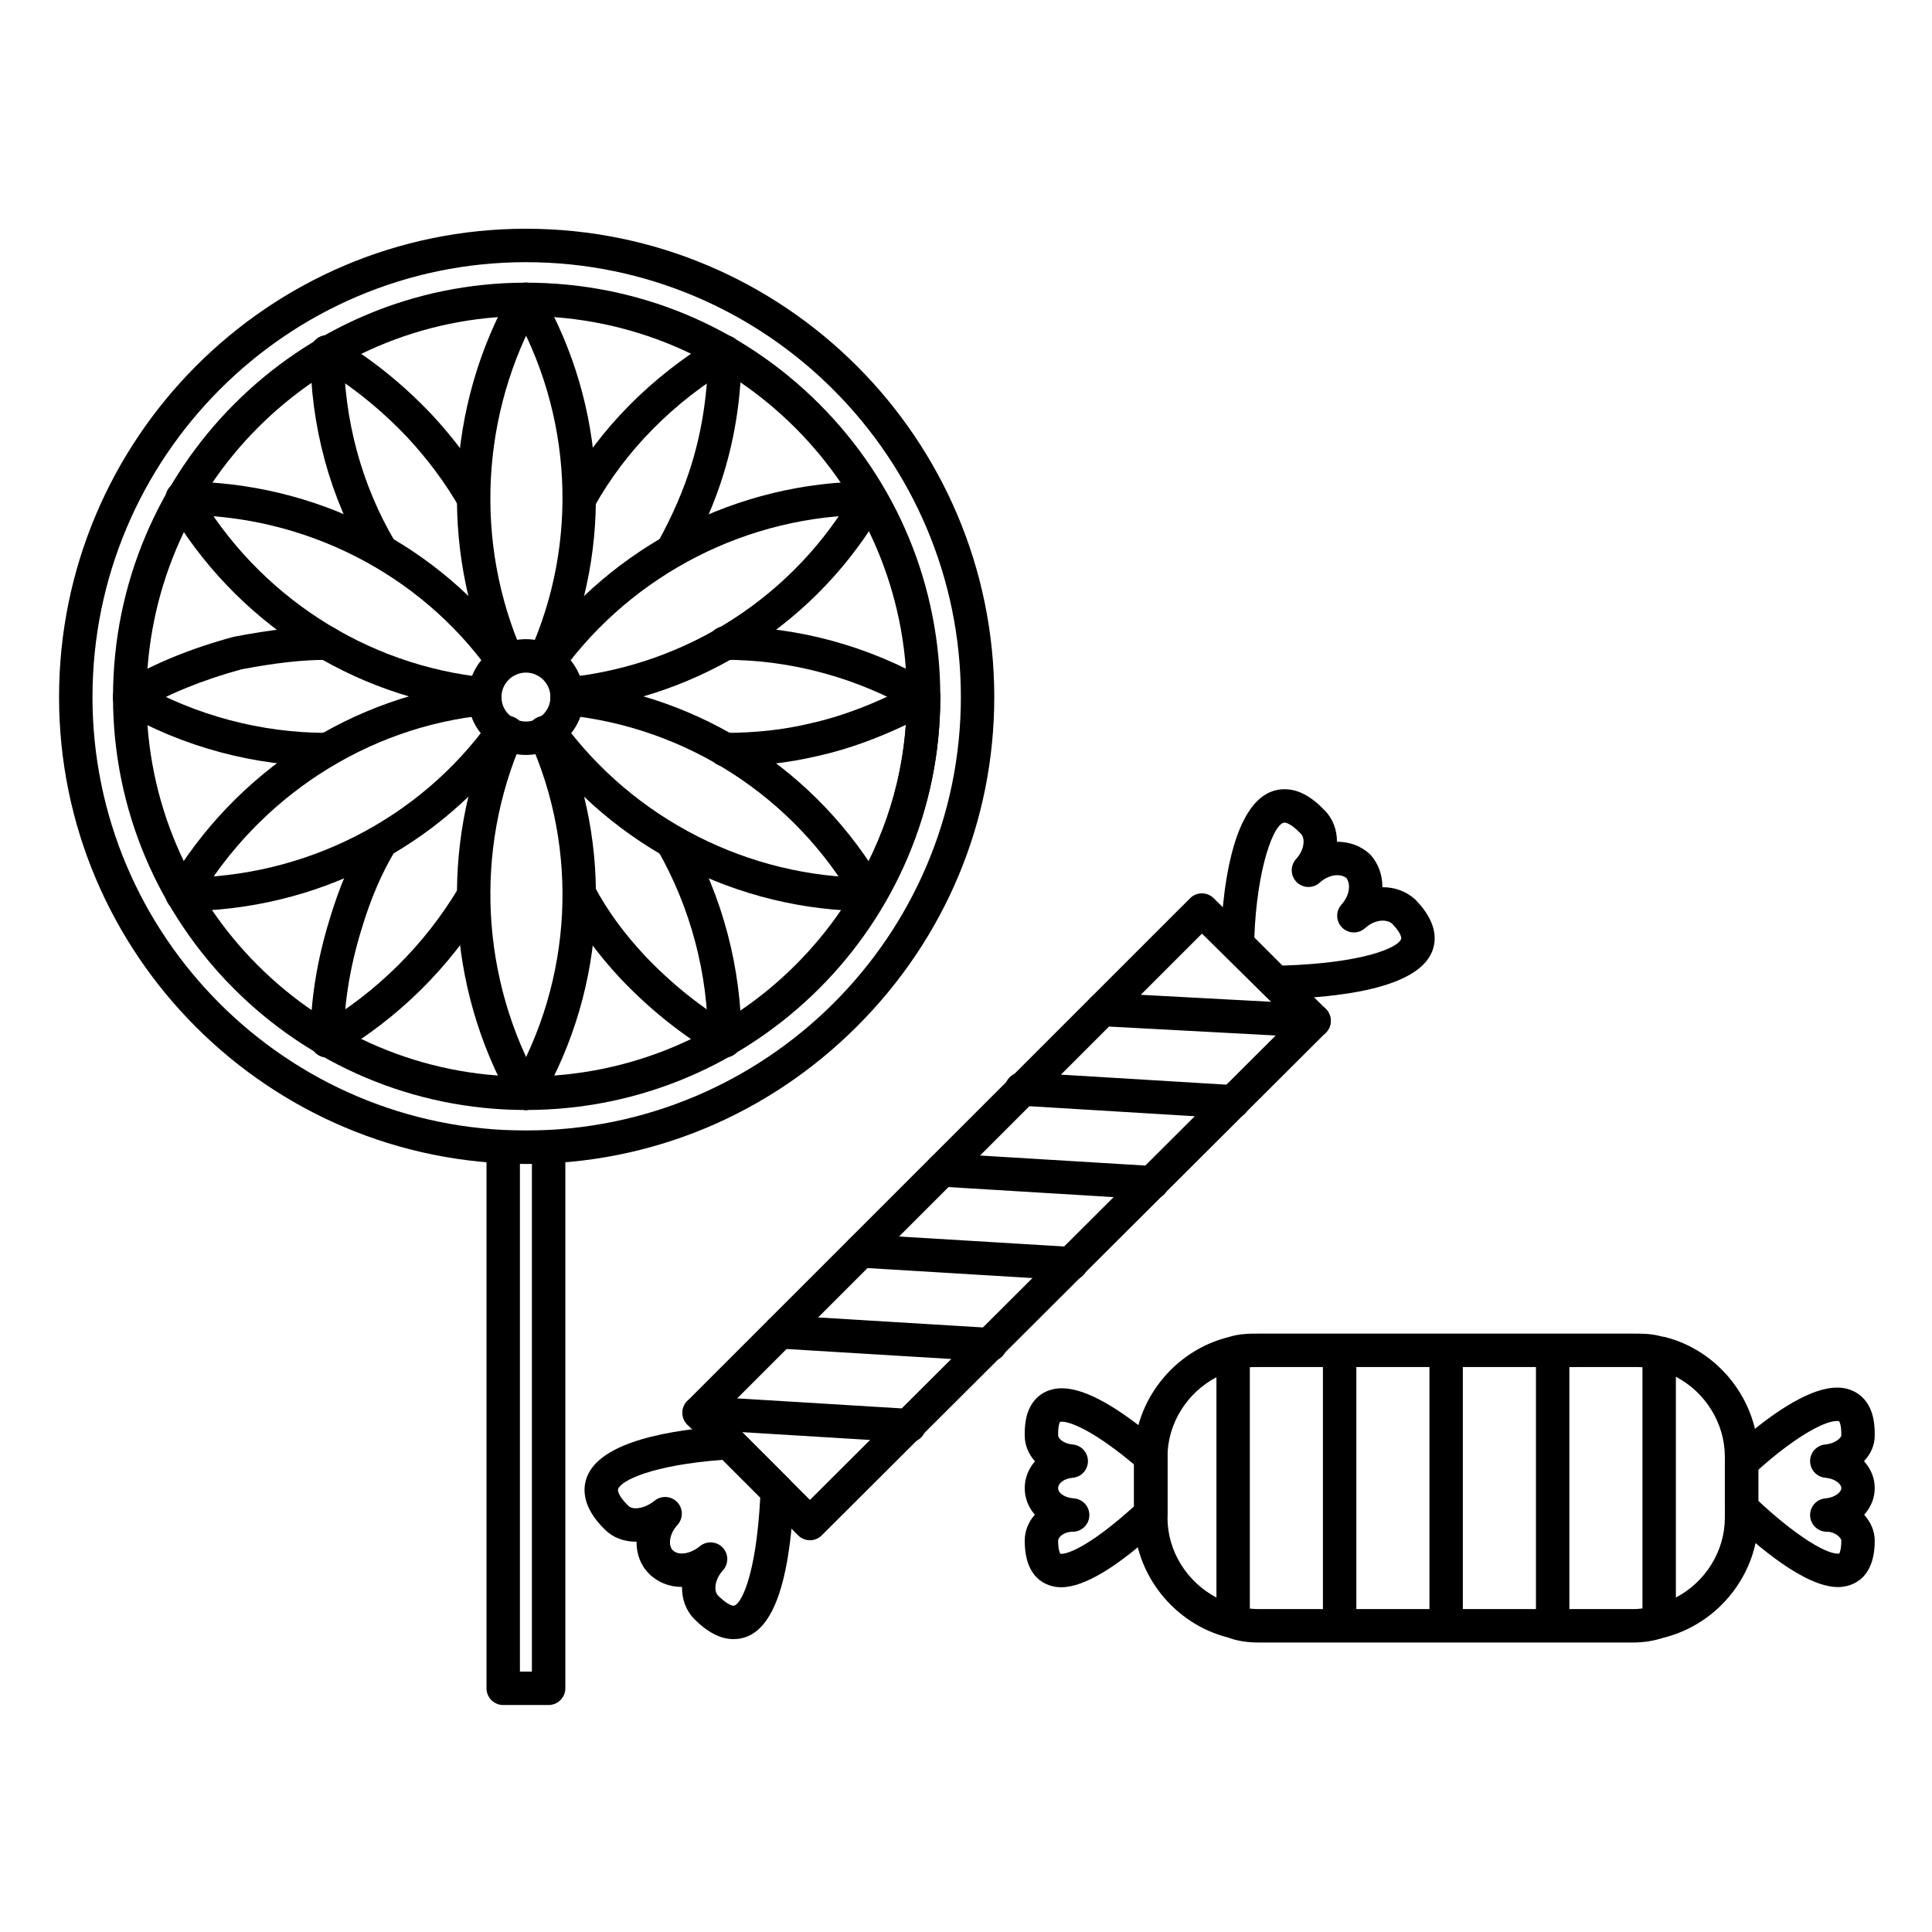 <?xml version="1.0" encoding="UTF-8"?>
<!-- Uploaded to: SVG Repo, www.svgrepo.com, Generator: SVG Repo Mixer Tools -->
<svg fill="#000000" width="800px" height="800px" version="1.1" viewBox="144 144 512 512" xmlns="http://www.w3.org/2000/svg">
 <g>
  <path d="m576.93 579.28h-99.355c-3.113 0-5.769-0.43-8.117-1.312-14.453-3.66-24.91-16.949-24.91-31.719v-16.184c0-14.805 10.52-28.117 25.035-31.723 2.883-0.918 5.594-0.918 7.996-0.918h99.355c2.258 0 4.793 0 7.473 0.766 0.25 0.02 0.5 0.059 0.746 0.117 14.379 3.59 24.812 16.949 24.812 31.758v16.184c0 14.805-10.52 28.129-25.039 31.746-2.621 0.855-5.309 1.285-7.996 1.285zm-17.031-8.855h17.031c0.781 0 1.562-0.059 2.34-0.168v-63.941c-0.738-0.035-1.516-0.035-2.34-0.035l-17.031 0.004zm-28.227 0h19.371v-64.141h-19.371zm-28.227 0h19.371v-64.141h-19.371zm-28.227-0.133c0.727 0.09 1.512 0.133 2.356 0.133h17.016v-64.141h-17.016c-0.828 0-1.609 0-2.356 0.035zm112.91-61.438v58.512c7.766-4.082 12.977-12.234 12.977-21.113v-16.184c0.004-8.949-5.223-17.168-12.977-21.215zm-121.76 0.125c-7.758 4.074-12.965 12.219-12.965 21.09v16.184c0 8.875 5.207 17.027 12.965 21.109z"/>
  <path d="m631.07 564.59c-8.836 0-21.715-11.133-28.605-17.77-0.867-0.836-1.355-1.988-1.355-3.188v-12.059c0-1.23 0.512-2.402 1.41-3.242 5.359-4.992 18.852-16.605 28.305-16.605 3.473 0 5.652 1.48 6.867 2.723 2.199 2.246 3.223 5.543 3.129 10.07 0 2.473-1.059 4.816-2.84 6.707 1.789 1.969 2.844 4.441 2.844 7.125 0 2.66-1.039 5.117-2.801 7.078 1.738 1.922 2.801 4.32 2.801 6.848-0.004 11.426-7.465 12.312-9.754 12.312zm-21.105-22.859c8.875 8.309 17.414 14.004 21.105 14.004 0.23 0 0.336-0.027 0.363-0.035-0.02-0.016 0.535-0.777 0.535-3.418 0-0.68-1.531-2.356-3.844-2.356-2.375 0-4.328-1.875-4.426-4.25-0.094-2.375 1.703-4.402 4.07-4.59 2.402-0.191 4.199-1.602 4.199-2.731 0-1.129-1.797-2.539-4.199-2.731-2.297-0.184-4.066-2.098-4.074-4.402-0.008-2.301 1.754-4.227 4.047-4.426 2.727-0.234 4.223-1.871 4.223-2.371 0.062-2.981-0.574-3.754-0.602-3.785-0.008 0-0.16-0.062-0.539-0.062-3.898 0-12.328 5.258-20.859 12.938z"/>
  <path d="m425.23 564.64c-2.269 0-9.668-0.891-9.668-12.359 0-2.59 1-4.977 2.68-6.879-1.699-1.938-2.68-4.371-2.68-7.047 0-2.668 1.004-5.129 2.719-7.094-1.699-1.883-2.703-4.234-2.719-6.777-0.094-4.441 0.914-7.676 3.07-9.887 1.199-1.227 3.348-2.688 6.773-2.688 6.203 0 15.105 4.984 26.461 14.812 0.973 0.84 1.531 2.062 1.531 3.348v15.066c0 1.23-0.512 2.406-1.414 3.242-11.602 10.789-20.602 16.262-26.754 16.262zm-0.238-8.871c0.051 0.008 0.129 0.016 0.238 0.016 2.555 0 9.098-3.328 19.312-12.594v-11.078c-9.93-8.344-16.48-11.348-19.133-11.348-0.289 0-0.449 0.039-0.488 0.059 0.02 0.004-0.562 0.746-0.5 3.508v0.102c0 0.711 1.32 2.152 3.848 2.371 2.293 0.199 4.055 2.121 4.047 4.426-0.008 2.305-1.777 4.215-4.074 4.402-2.144 0.172-3.824 1.371-3.824 2.731 0 1.379 1.793 2.551 4.172 2.727 2.375 0.176 4.188 2.199 4.098 4.578-0.09 2.379-2.043 4.266-4.426 4.266-2.523 0-3.844 1.531-3.844 2.356 0.004 2.367 0.438 3.262 0.574 3.481z"/>
  <path d="m358.64 552.18c-1.133 0-2.266-0.434-3.133-1.297l-29.355-29.355c-0.832-0.832-1.297-1.957-1.297-3.133 0-1.176 0.465-2.301 1.297-3.133l133.23-133.22c1.723-1.723 4.508-1.73 6.242-0.02l29.73 29.355c0.84 0.828 1.312 1.961 1.316 3.141 0.004 1.18-0.465 2.312-1.301 3.144l-133.61 133.23c-0.863 0.863-1.996 1.293-3.125 1.293zm-23.094-33.781 23.098 23.098 127.32-126.95-23.426-23.129z"/>
  <path d="m482.09 408.8c-1.172 0-2.301-0.465-3.133-1.297l-10.164-10.164c-0.855-0.855-1.324-2.019-1.297-3.231 0.211-9.609 2.059-40.957 16.934-40.957 3.551 0 7.027 1.832 10.625 5.606 2.191 2.215 3.266 5.188 3.258 8.316h0.082c3.188 0 6.195 1.105 8.465 3.117 0.133 0.117 0.258 0.242 0.375 0.375 2.109 2.375 3.137 5.41 3.113 8.551h0.09c3.188 0 6.195 1.105 8.465 3.117 0.082 0.07 0.16 0.148 0.234 0.223 5.82 5.969 5.586 10.785 4.363 13.773-3.981 9.73-24.664 12.203-41.312 12.562-0.035 0.008-0.066 0.008-0.098 0.008zm-5.684-16.371 7.469 7.465c21.039-0.668 30.445-4.609 31.43-7.012 0.227-0.555-0.426-2.066-2.375-4.102-0.812-0.664-1.797-0.805-2.492-0.805-1.578 0-3.281 0.723-4.664 1.98-1.75 1.59-4.441 1.527-6.109-0.145-1.672-1.672-1.734-4.359-0.145-6.109 2.055-2.258 2.578-5.289 1.262-7.047-0.793-0.594-1.723-0.723-2.387-0.723-1.578 0-3.277 0.723-4.664 1.98-1.75 1.59-4.441 1.523-6.109-0.145-1.672-1.672-1.734-4.359-0.145-6.109 2.234-2.457 2.465-5.492 1.273-6.684-0.027-0.027-0.051-0.051-0.078-0.078-2.613-2.75-3.992-2.887-4.242-2.887-2.836 0-7.344 12.055-8.023 30.418z"/>
  <path d="m338.38 578.38c-3.402 0-6.785-1.727-10.34-5.277-2.262-2.262-3.352-5.328-3.297-8.547h-0.074c-3.34 0-6.418-1.246-8.668-3.508-2.258-2.246-3.352-5.285-3.312-8.48-3.273 0.043-6.246-1.078-8.352-3.18-6.047-5.887-5.965-10.797-4.828-13.871 3.539-9.547 22.297-12.68 37.414-13.621 1.266-0.078 2.508 0.391 3.406 1.289l12.797 12.797c0.875 0.875 1.344 2.082 1.293 3.32-1.117 26.297-6.363 39.078-16.039 39.078zm-6.07-25.633c1.176 0 2.348 0.465 3.211 1.379 1.598 1.684 1.625 4.312 0.062 6.027-2.238 2.461-2.473 5.5-1.285 6.688 1.984 1.984 3.438 2.688 4.078 2.688 1.793 0 5.969-7.269 7.098-28.668l-9.988-9.988c-18.551 1.391-26.824 5.426-27.676 7.723-0.246 0.664 0.504 2.312 2.742 4.488 0.527 0.527 1.316 0.629 1.895 0.629 1.598 0 3.473-0.75 5.023-2.008 1.801-1.461 4.422-1.289 6.016 0.398 1.59 1.688 1.609 4.316 0.043 6.027-2.234 2.441-2.465 5.469-1.27 6.656 0.617 0.617 1.398 0.914 2.406 0.914 1.535 0 3.344-0.73 4.836-1.953 0.824-0.672 1.816-1 2.809-1z"/>
  <path d="m492.25 418.96c-0.078 0-0.16-0.004-0.242-0.008l-56.078-3.008c-2.441-0.133-4.316-2.219-4.184-4.66 0.129-2.441 2.203-4.34 4.66-4.184l56.078 3.008c2.441 0.133 4.316 2.219 4.184 4.66-0.125 2.363-2.082 4.191-4.418 4.191z"/>
  <path d="m470.8 440.42c-0.09 0-0.18-0.004-0.273-0.008l-56.078-3.398c-2.441-0.148-4.301-2.246-4.152-4.688 0.148-2.438 2.227-4.277 4.688-4.152l56.078 3.398c2.441 0.148 4.301 2.246 4.152 4.688-0.141 2.352-2.09 4.16-4.414 4.16z"/>
  <path d="m449.35 461.86c-0.09 0-0.18-0.004-0.273-0.008l-55.699-3.383c-2.441-0.148-4.301-2.246-4.152-4.688 0.148-2.441 2.25-4.285 4.688-4.152l55.699 3.383c2.441 0.148 4.301 2.246 4.152 4.688-0.141 2.352-2.094 4.16-4.414 4.16z"/>
  <path d="m427.89 483.31c-0.09 0-0.18-0.004-0.27-0.008l-55.699-3.371c-2.441-0.148-4.301-2.246-4.152-4.688 0.148-2.441 2.258-4.281 4.688-4.152l55.699 3.371c2.441 0.148 4.301 2.246 4.152 4.688-0.145 2.352-2.094 4.16-4.418 4.16z"/>
  <path d="m406.45 504.77c-0.09 0-0.18-0.004-0.273-0.008l-55.703-3.383c-2.441-0.148-4.301-2.246-4.152-4.688 0.148-2.441 2.262-4.281 4.688-4.152l55.699 3.383c2.441 0.148 4.301 2.246 4.152 4.688-0.141 2.348-2.09 4.16-4.41 4.16z"/>
  <path d="m384.99 526.23c-0.09 0-0.184-0.004-0.273-0.008l-55.699-3.398c-2.441-0.148-4.301-2.246-4.152-4.691 0.148-2.441 2.254-4.297 4.691-4.148l55.699 3.398c2.441 0.148 4.301 2.246 4.152 4.691-0.145 2.348-2.094 4.156-4.418 4.156z"/>
  <path d="m289.39 595.85h-12.031c-2.445 0-4.43-1.984-4.43-4.43v-143.4c0-2.445 1.984-4.43 4.43-4.43h12.031c2.445 0 4.43 1.984 4.43 4.43v143.4c-0.004 2.445-1.988 4.426-4.43 4.426zm-7.606-8.855h3.176v-134.55h-3.176z"/>
  <path d="m283.38 452.45c-68.223 0-123.73-55.504-123.73-123.72 0-68.434 55.504-124.11 123.73-124.11 68.438 0 124.11 55.676 124.11 124.11 0 32.875-12.941 63.891-36.445 87.34-23.516 23.461-54.652 36.383-87.668 36.383zm0-238.97c-63.34 0-114.87 51.703-114.87 115.25 0 63.34 51.531 114.87 114.87 114.87 63.555 0 115.26-51.527 115.26-114.87-0.004-63.551-51.707-115.25-115.26-115.25z"/>
  <path d="m283.38 438.16c-60.336 0-109.43-49.094-109.43-109.44 0-60.547 49.09-109.81 109.43-109.81 29.395 0 56.988 11.402 77.699 32.113 20.711 20.707 32.113 48.301 32.113 77.695 0 60.344-49.262 109.44-109.81 109.44zm0-210.39c-55.453 0-100.57 45.289-100.57 100.95 0 55.461 45.113 100.58 100.57 100.58 55.668 0 100.96-45.121 100.96-100.58 0.004-55.664-45.289-100.95-100.95-100.95z"/>
  <path d="m297.67 280.46c-0.73 0-1.473-0.18-2.156-0.562-2.137-1.191-2.898-3.891-1.707-6.023 9.086-16.27 22.918-30.242 39.992-40.406 2.102-1.25 4.82-0.562 6.07 1.539 1.25 2.102 0.562 4.82-1.539 6.07-15.738 9.367-28.461 22.203-36.789 37.113-0.812 1.453-2.32 2.269-3.871 2.269z"/>
  <path d="m244.98 294.39c-1.512 0-2.984-0.773-3.809-2.164-9.762-16.414-14.922-35.418-14.922-54.949 0-2.445 1.984-4.43 4.43-4.43 2.445 0 4.43 1.984 4.43 4.43 0 17.941 4.731 35.375 13.676 50.422 1.25 2.102 0.559 4.82-1.543 6.07-0.711 0.422-1.492 0.621-2.262 0.621z"/>
  <path d="m388.75 333.16c-0.754 0-1.52-0.195-2.219-0.602-15.434-8.965-32.883-13.703-50.469-13.703-2.445 0-4.43-1.984-4.43-4.43s1.984-4.43 4.43-4.43c19.145 0 38.137 5.152 54.918 14.902 2.113 1.23 2.832 3.938 1.605 6.051-0.824 1.422-2.309 2.211-3.836 2.211z"/>
  <path d="m336.07 424.24c-2.445 0-4.43-1.984-4.43-4.43 0-17.746-4.613-35.211-13.344-50.504-1.211-2.125-0.473-4.828 1.652-6.039 2.125-1.215 4.828-0.473 6.039 1.652 9.492 16.629 14.508 35.609 14.508 54.895 0 2.441-1.98 4.426-4.426 4.426z"/>
  <path d="m230.68 347.08c-19.043 0-37.887-5.016-54.5-14.508-2.125-1.215-2.863-3.918-1.648-6.043 1.211-2.125 3.914-2.863 6.043-1.648 15.277 8.727 32.605 13.34 50.105 13.34 2.445 0 4.43 1.984 4.43 4.43 0 2.449-1.984 4.43-4.43 4.43z"/>
  <path d="m230.68 424.24c-1.523 0-3.012-0.789-3.832-2.203-1.23-2.113-0.512-4.824 1.602-6.055 15.273-8.883 28.129-21.621 37.188-36.836 1.25-2.102 3.969-2.789 6.07-1.539 2.102 1.25 2.789 3.969 1.539 6.07-9.824 16.504-23.777 30.32-40.344 39.961-0.699 0.406-1.465 0.602-2.223 0.602z"/>
  <path d="m289.39 323.75c-0.906 0-1.82-0.277-2.606-0.852-1.977-1.441-2.406-4.211-0.965-6.188 20.617-28.242 53.754-45.105 88.645-45.105 2.445 0 4.43 1.984 4.43 4.43 0 2.445-1.984 4.43-4.43 4.43-32.074 0-62.539 15.504-81.492 41.469-0.871 1.184-2.219 1.816-3.582 1.816z"/>
  <path d="m374.46 385.46c-1.535 0-3.027-0.801-3.844-2.227-16.051-27.977-44.746-46.566-76.762-49.73-2.434-0.238-4.211-2.406-3.973-4.84 0.238-2.434 2.406-4.219 4.84-3.973 34.859 3.445 66.102 23.684 83.574 54.137 1.219 2.121 0.484 4.828-1.637 6.043-0.695 0.402-1.453 0.59-2.199 0.59z"/>
  <path d="m322.14 294.39c-0.727 0-1.465-0.18-2.144-0.559-2.137-1.188-2.91-3.883-1.723-6.019 3.906-7.039 7.035-14.285 9.047-20.957 2.832-9.207 4.324-19.426 4.324-29.582 0-2.445 1.984-4.43 4.43-4.43 2.445 0 4.43 1.984 4.43 4.43 0 11.18-1.586 22-4.707 32.16-2.184 7.246-5.566 15.094-9.773 22.676-0.816 1.461-2.328 2.281-3.883 2.281z"/>
  <path d="m269.45 280.46c-1.527 0-3.016-0.793-3.836-2.211-3.727-6.441-8.336-12.625-13.707-18.387-7.164-7.551-15.066-13.871-23.457-18.766-2.113-1.23-2.824-3.941-1.594-6.055s3.945-2.828 6.055-1.594c9.117 5.316 17.676 12.164 25.445 20.348 5.852 6.277 10.863 13 14.922 20.02 1.223 2.117 0.5 4.824-1.617 6.051-0.699 0.402-1.461 0.594-2.211 0.594z"/>
  <path d="m336.07 347.08c-2.445 0-4.43-1.984-4.43-4.43 0-2.445 1.984-4.43 4.43-4.43 8.168 0 15.582-0.824 22.672-2.516 8.836-1.961 18.203-5.613 27.914-10.871 2.152-1.164 4.84-0.363 6.004 1.785 1.164 2.152 0.367 4.84-1.785 6.004-10.43 5.648-20.574 9.59-30.141 11.715-7.707 1.84-15.797 2.742-24.664 2.742z"/>
  <path d="m336.06 424.24c-0.758 0-1.527-0.195-2.231-0.605-9.086-5.309-17.648-12.152-25.441-20.352-6.133-6.578-11.047-13.359-14.637-20.188-1.137-2.164-0.305-4.84 1.859-5.981 2.164-1.137 4.844-0.309 5.981 1.859 3.223 6.129 7.68 12.266 13.246 18.238 7.188 7.559 15.094 13.887 23.461 18.773 2.113 1.234 2.824 3.945 1.59 6.055-0.824 1.414-2.309 2.199-3.828 2.199z"/>
  <path d="m178.38 333.16c-1.523 0-3.004-0.785-3.828-2.195-1.234-2.113-0.523-4.824 1.59-6.055 8.691-5.078 18.68-9.156 29.684-12.121 0.105-0.027 0.215-0.055 0.324-0.074 9.84-1.875 17.406-2.711 24.531-2.711 2.445 0 4.43 1.984 4.43 4.43 0 2.445-1.984 4.43-4.43 4.43-6.508 0-13.516 0.777-22.711 2.523-10.184 2.758-19.387 6.519-27.359 11.176-0.703 0.402-1.473 0.598-2.231 0.598z"/>
  <path d="m230.68 424.24c-2.445 0-4.43-1.984-4.43-4.43 0-10.395 1.715-21.219 5.098-32.172 2.648-8.836 5.871-16.32 9.852-22.836 1.273-2.09 4-2.746 6.086-1.473 2.086 1.273 2.746 4 1.473 6.086-3.527 5.777-6.535 12.773-8.938 20.797-3.133 10.141-4.715 20.086-4.715 29.594 0.004 2.449-1.98 4.434-4.426 4.434z"/>
  <path d="m374.46 385.46c-34.895 0-68.031-16.859-88.645-45.098-1.441-1.977-1.008-4.746 0.965-6.188 1.977-1.441 4.746-1.008 6.188 0.965 18.953 25.965 49.418 41.465 81.492 41.465 2.445 0 4.43 1.984 4.43 4.43-0.004 2.441-1.984 4.426-4.43 4.426z"/>
  <path d="m283.37 438.16c-0.754 0-1.516-0.191-2.215-0.598-2.117-1.223-2.84-3.934-1.613-6.051 16.203-27.996 17.957-62.227 4.688-91.559-1.008-2.227-0.02-4.852 2.211-5.859 2.231-1.004 4.852-0.02 5.859 2.211 14.441 31.93 12.539 69.18-5.09 99.645-0.824 1.418-2.309 2.211-3.84 2.211z"/>
  <path d="m272.46 332.4c-0.145 0-0.293-0.008-0.441-0.023-34.688-3.434-65.922-23.672-83.551-54.129-1.227-2.117-0.504-4.824 1.613-6.051 2.117-1.227 4.824-0.5 6.051 1.613 16.203 28 44.898 46.598 76.758 49.754 2.434 0.242 4.211 2.41 3.969 4.844-0.223 2.285-2.148 3.992-4.398 3.992z"/>
  <path d="m192.3 385.46c-2.445 0-4.43-1.984-4.43-4.43 0-2.445 1.984-4.43 4.43-4.43 32.418 0 62.867-15.488 81.457-41.43 1.426-1.988 4.191-2.445 6.18-1.02s2.445 4.191 1.02 6.18c-20.246 28.258-53.387 45.129-88.656 45.129z"/>
  <path d="m288.26 323.37c-0.609 0-1.23-0.125-1.824-0.395-2.231-1.008-3.219-3.633-2.211-5.859 13.27-29.336 11.52-63.562-4.688-91.555-1.227-2.117-0.504-4.824 1.613-6.051 2.117-1.227 4.824-0.504 6.051 1.613 17.633 30.461 19.535 67.707 5.09 99.641-0.734 1.641-2.344 2.606-4.031 2.606z"/>
  <path d="m294.29 332.4c-2.25 0-4.176-1.707-4.402-3.992-0.242-2.434 1.535-4.602 3.969-4.844 32.242-3.191 60.934-21.777 76.75-49.715 1.203-2.129 3.906-2.879 6.035-1.672 2.129 1.203 2.879 3.906 1.672 6.035-17.23 30.441-48.48 50.691-83.586 54.168-0.145 0.012-0.293 0.02-0.438 0.02z"/>
  <path d="m283.38 438.16c-1.543 0-3.043-0.809-3.859-2.25-17.23-30.461-19.129-67.684-5.086-99.566 0.984-2.238 3.598-3.254 5.836-2.266 2.238 0.984 3.254 3.598 2.266 5.836-12.922 29.34-11.168 63.598 4.691 91.637 1.203 2.129 0.453 4.832-1.676 6.035-0.688 0.391-1.434 0.574-2.172 0.574z"/>
  <path d="m277.36 323.75c-1.379 0-2.738-0.641-3.602-1.848-18.59-25.945-49.039-41.438-81.457-41.438-2.445 0-4.43-1.984-4.43-4.43 0-2.445 1.984-4.43 4.43-4.43 35.266 0 68.406 16.871 88.656 45.137 1.426 1.988 0.969 4.754-1.02 6.18-0.785 0.555-1.684 0.828-2.578 0.828z"/>
  <path d="m192.3 385.46c-0.762 0-1.531-0.195-2.234-0.609-2.109-1.238-2.816-3.949-1.578-6.059 17.875-30.473 49.105-50.695 83.539-54.098 2.434-0.242 4.602 1.539 4.84 3.973 0.242 2.434-1.535 4.602-3.973 4.84-31.625 3.125-60.324 21.73-76.77 49.77-0.824 1.402-2.305 2.184-3.824 2.184z"/>
  <path d="m374.45 385.46c-0.758 0-1.527-0.195-2.231-0.605-2.109-1.234-2.82-3.945-1.586-6.059 9.086-15.539 13.695-32.387 13.695-50.074 0-2.445 1.984-4.43 4.43-4.43 2.445 0 4.43 1.984 4.43 4.43 0 19.281-5.016 37.633-14.906 54.547-0.828 1.406-2.312 2.191-3.832 2.191zm-95.965-62.094c-1.703 0-3.324-0.984-4.055-2.644-14.043-31.887-12.145-69.105 5.086-99.562 1.203-2.129 3.906-2.879 6.035-1.672 2.129 1.203 2.879 3.906 1.672 6.035-15.859 28.035-17.613 62.289-4.691 91.633 0.984 2.238-0.031 4.852-2.266 5.836-0.582 0.254-1.188 0.375-1.781 0.375z"/>
  <path d="m283.38 344.07c-8.461 0-15.344-6.883-15.344-15.34 0-8.461 6.883-15.344 15.344-15.344s15.344 6.883 15.344 15.344c0 8.457-6.883 15.34-15.344 15.34zm0-21.828c-3.578 0-6.488 2.91-6.488 6.488 0 3.574 2.91 6.484 6.488 6.484s6.488-2.906 6.488-6.484c0-3.578-2.91-6.488-6.488-6.488z"/>
 </g>
</svg>